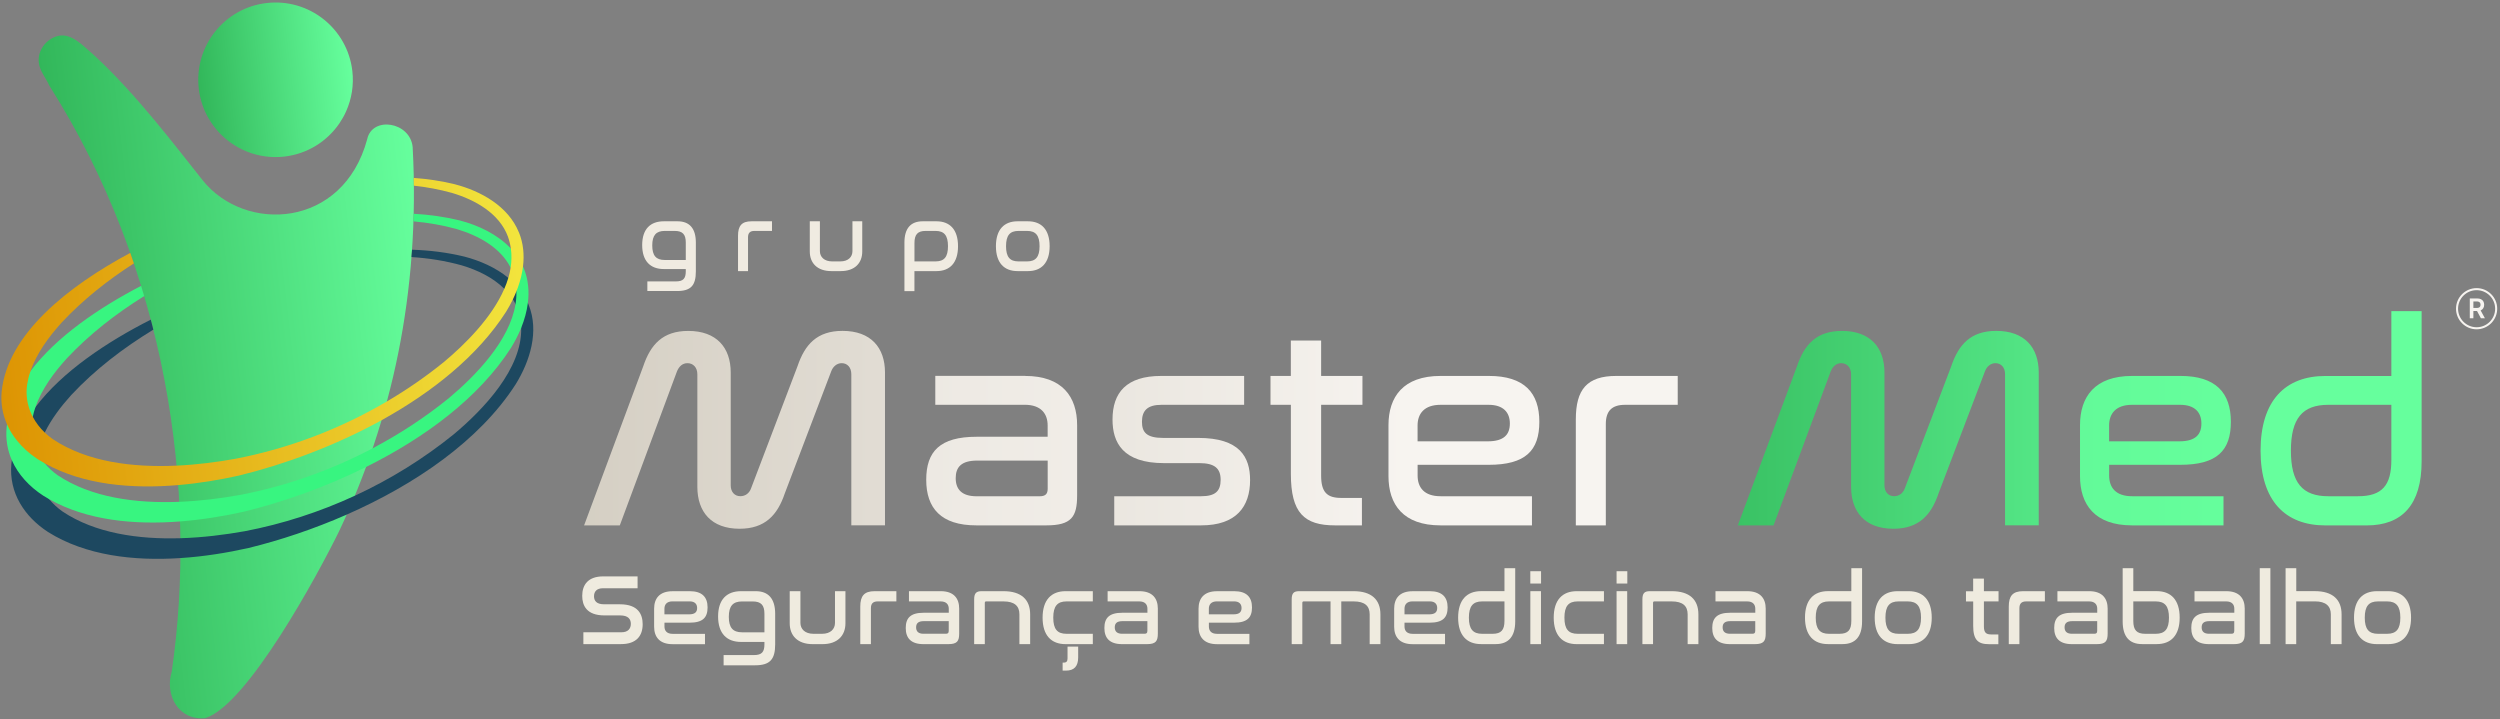 <svg xmlns="http://www.w3.org/2000/svg" width="890" height="256" viewBox="0 0 890 256" fill="none"><rect x="0" y="0" width="890" height="256" fill="#808080" stroke="none"/><g clip-path="url(#clip0_4387_826)"><path d="M241.203 78.78C245.43 78.78 247.723 81.26 247.723 86.367V96.58C247.723 101.62 245.977 103.607 241.003 103.607H230.457V100.18H240.603C243.257 100.18 244.137 99.14 244.137 96.58V95.78H236.31C231.577 95.78 228.617 92.993 228.617 87.247C228.617 81.5 231.577 78.78 236.31 78.78H241.217H241.203ZM236.643 92.553H244.137V86.34C244.137 83.447 243.03 82.207 240.177 82.207H236.643C233.59 82.207 232.203 83.753 232.203 87.38C232.203 91.007 233.577 92.553 236.643 92.553Z" fill="#F0EBE1"></path><path d="M274.83 78.78V82.207H268.577C267.003 82.207 266.297 82.94 266.297 84.487V96.513H262.737V83.953C262.737 80.393 264.043 78.78 267.537 78.78H274.83Z" fill="#F0EBE1"></path><path d="M291.883 78.78V89.393C291.883 91.473 293.43 93.06 296.243 93.06H299.137C301.963 93.06 303.47 91.487 303.47 89.393V78.78H306.963V89.527C306.963 93.62 304.35 96.513 299.27 96.513H295.977C290.91 96.513 288.283 93.62 288.283 89.527V78.78H291.883Z" fill="#F0EBE1"></path><path d="M333.403 78.78C338.11 78.78 341.057 81.673 341.057 87.647C341.057 93.62 338.097 96.513 333.403 96.513H325.537V103.633H321.977V86.367C321.977 81.26 324.23 78.78 328.497 78.78H333.403ZM325.55 93.06H333.043C336.137 93.06 337.483 91.487 337.483 87.647C337.483 83.807 336.137 82.207 333.043 82.207H329.55C326.657 82.207 325.55 83.487 325.55 86.54V93.06Z" fill="#F0EBE1"></path><path d="M365.977 78.78C370.683 78.78 373.67 81.673 373.67 87.647C373.67 93.62 370.683 96.513 365.977 96.513H362.243C357.51 96.513 354.55 93.62 354.55 87.647C354.55 81.673 357.51 78.78 362.243 78.78H365.977ZM362.59 82.207C359.497 82.207 358.15 83.82 358.15 87.647C358.15 91.473 359.497 93.06 362.59 93.06H365.643C368.697 93.06 370.083 91.487 370.083 87.647C370.083 83.807 368.71 82.207 365.643 82.207H362.59Z" fill="#F0EBE1"></path><path d="M226.977 205.207V209.42H214.617C212.443 209.42 211.47 210.593 211.47 212.273C211.47 213.74 212.217 215.127 215.043 215.127H220.683C227.257 215.127 228.79 218.767 228.79 222.233C228.79 226.3 226.617 229.3 221.11 229.3H207.683V225.087H221.257C223.537 225.087 224.577 223.833 224.577 222.087C224.577 220.513 223.75 219.087 220.79 219.087H215.19C208.763 219.087 207.27 215.487 207.27 212.127C207.27 208.127 209.417 205.193 214.763 205.193H226.977V205.207Z" fill="#EFEBDF"></path><path d="M245.537 210.46C250.003 210.46 251.897 212.607 251.897 216.247C251.897 219.887 250.15 221.673 245.51 221.673H236.55V223.033C236.55 224.527 237.377 225.647 239.443 225.647H250.977V229.327H239.443C234.737 229.327 232.87 226.687 232.87 223.113V216.687C232.87 213.113 234.723 210.473 239.443 210.473H245.55L245.537 210.46ZM236.537 218.7H245.39C247.43 218.7 248.177 217.847 248.177 216.447C248.177 215.047 247.35 214.087 245.497 214.087H239.43C237.363 214.087 236.537 215.233 236.537 216.7V218.7Z" fill="#EFEBDF"></path><path d="M269.03 210.46C273.523 210.46 275.963 213.1 275.963 218.527V229.38C275.963 234.74 274.11 236.847 268.817 236.847H257.603V233.207H268.39C271.217 233.207 272.137 232.1 272.137 229.38V228.527H263.817C258.777 228.527 255.643 225.567 255.643 219.46C255.643 213.353 258.79 210.46 263.817 210.46H269.03ZM264.177 225.1H272.137V218.5C272.137 215.433 270.963 214.113 267.923 214.113H264.177C260.923 214.113 259.457 215.753 259.457 219.607C259.457 223.46 260.923 225.1 264.177 225.1Z" fill="#EFEBDF"></path><path d="M284.95 210.46V221.74C284.95 223.953 286.59 225.633 289.59 225.633H292.657C295.657 225.633 297.257 223.953 297.257 221.74V210.46H300.977V221.887C300.977 226.247 298.19 229.313 292.803 229.313H289.31C283.923 229.313 281.137 226.247 281.137 221.887V210.46H284.963H284.95Z" fill="#EFEBDF"></path><path d="M319.11 210.46V214.1H312.47C310.79 214.1 310.043 214.887 310.043 216.527V229.313H306.257V215.953C306.257 212.167 307.643 210.46 311.363 210.46H319.11Z" fill="#EFEBDF"></path><path d="M334.897 210.46C339.617 210.46 341.47 213.1 341.47 216.673V225.527C341.47 228.247 340.75 229.313 337.577 229.313H328.763C324.297 229.313 322.443 227.14 322.443 223.567C322.443 219.993 324.163 218.14 328.803 218.14H337.763V216.713C337.763 215.247 336.937 214.1 334.87 214.1H323.59V210.46H334.91H334.897ZM337.75 224.66V221.127H328.857C326.857 221.127 326.137 221.953 326.137 223.34C326.137 224.727 326.883 225.62 328.777 225.62H336.697C337.443 225.62 337.737 225.34 337.737 224.66H337.75Z" fill="#EFEBDF"></path><path d="M357.243 210.46C363.63 210.46 366.737 213.5 366.737 218.713V229.313H362.91V218.713C362.91 215.753 361.19 214.1 357.23 214.1H351.057C350.737 214.1 350.59 214.273 350.59 214.633V229.313H346.803V213.393C346.803 211.18 347.55 210.46 349.443 210.46H357.23H357.243Z" fill="#EFEBDF"></path><path d="M389.043 210.46V214.1H379.683C376.403 214.1 374.963 215.82 374.963 219.887C374.963 223.953 376.39 225.633 379.683 225.633H389.043V229.313H379.337C374.297 229.313 371.163 226.247 371.163 219.887C371.163 213.527 374.31 210.46 379.337 210.46H389.043ZM383.83 230.167V233.993C383.83 237.167 382.443 238.74 379.47 238.74H378.297V235.887H378.723C379.657 235.887 380.043 235.42 380.043 234.393V230.18H383.83V230.167Z" fill="#EFEBDF"></path><path d="M405.617 210.46C410.337 210.46 412.19 213.1 412.19 216.673V225.527C412.19 228.247 411.47 229.313 408.297 229.313H399.483C395.017 229.313 393.163 227.14 393.163 223.567C393.163 219.993 394.883 218.14 399.523 218.14H408.483V216.713C408.483 215.247 407.657 214.1 405.59 214.1H394.31V210.46H405.63H405.617ZM408.47 224.66V221.127H399.577C397.577 221.127 396.857 221.953 396.857 223.34C396.857 224.727 397.603 225.62 399.497 225.62H407.417C408.163 225.62 408.457 225.34 408.457 224.66H408.47Z" fill="#EFEBDF"></path><path d="M439.35 210.46C443.817 210.46 445.71 212.607 445.71 216.247C445.71 219.887 443.963 221.673 439.323 221.673H430.363V223.033C430.363 224.527 431.19 225.647 433.257 225.647H444.79V229.327H433.257C428.55 229.327 426.683 226.687 426.683 223.113V216.687C426.683 213.113 428.537 210.473 433.257 210.473H439.363L439.35 210.46ZM430.35 218.7H439.203C441.243 218.7 441.99 217.847 441.99 216.447C441.99 215.047 441.163 214.087 439.31 214.087H433.243C431.177 214.087 430.35 215.233 430.35 216.7V218.7Z" fill="#EFEBDF"></path><path d="M481.897 210.46C488.283 210.46 491.43 213.5 491.43 218.713V229.313H487.603V218.713C487.603 215.753 485.883 214.1 481.923 214.1H477.497V229.313H473.67V214.1H464.097C463.777 214.1 463.63 214.273 463.63 214.633V229.313H459.843V213.393C459.843 211.18 460.59 210.46 462.483 210.46H481.87H481.897Z" fill="#EFEBDF"></path><path d="M508.99 210.46C513.457 210.46 515.35 212.607 515.35 216.247C515.35 219.887 513.603 221.673 508.963 221.673H500.003V223.033C500.003 224.527 500.83 225.647 502.897 225.647H514.43V229.327H502.897C498.177 229.327 496.323 226.687 496.323 223.113V216.687C496.323 213.113 498.177 210.473 502.897 210.473H509.003L508.99 210.46ZM500.003 218.7H508.857C510.897 218.7 511.643 217.847 511.643 216.447C511.643 215.047 510.817 214.087 508.963 214.087H502.897C500.83 214.087 500.003 215.233 500.003 216.7V218.7Z" fill="#EFEBDF"></path><path d="M539.417 202.273V221.233C539.417 226.66 536.99 229.3 532.483 229.3H527.27C522.23 229.3 519.097 226.233 519.097 219.873C519.097 213.513 522.243 210.447 527.27 210.447H535.59V202.273H539.417ZM535.59 221.06V214.1H527.63C524.377 214.1 522.923 215.82 522.923 219.887C522.923 223.953 524.39 225.633 527.63 225.633H531.377C534.417 225.633 535.59 224.273 535.59 221.06Z" fill="#EFEBDF"></path><path d="M548.617 203.353V207.74H544.79V203.353H548.617ZM548.59 210.46V229.313H544.803V210.46H548.59Z" fill="#EFEBDF"></path><path d="M571.003 210.46V214.1H561.643C558.363 214.1 556.937 215.82 556.937 219.887C556.937 223.953 558.363 225.633 561.643 225.633H571.003V229.313H561.297C556.257 229.313 553.123 226.247 553.123 219.887C553.123 213.527 556.27 210.46 561.297 210.46H571.003Z" fill="#EFEBDF"></path><path d="M579.323 203.353V207.74H575.497V203.353H579.323ZM579.283 210.46V229.313H575.497V210.46H579.283Z" fill="#EFEBDF"></path><path d="M595.137 210.46C601.523 210.46 604.63 213.5 604.63 218.713V229.313H600.803V218.713C600.803 215.753 599.083 214.1 595.123 214.1H588.95C588.63 214.1 588.483 214.273 588.483 214.633V229.313H584.697V213.393C584.697 211.18 585.443 210.46 587.337 210.46H595.123H595.137Z" fill="#EFEBDF"></path><path d="M622.017 210.46C626.723 210.46 628.59 213.1 628.59 216.673V225.527C628.59 228.247 627.87 229.313 624.697 229.313H615.883C611.417 229.313 609.563 227.14 609.563 223.567C609.563 219.993 611.283 218.14 615.923 218.14H624.883V216.713C624.883 215.247 624.057 214.1 621.99 214.1H610.71V210.46H622.03H622.017ZM624.87 224.66V221.127H615.977C613.977 221.127 613.257 221.953 613.257 223.34C613.257 224.727 614.003 225.62 615.897 225.62H623.817C624.563 225.62 624.857 225.34 624.857 224.66H624.87Z" fill="#EFEBDF"></path><path d="M662.897 202.273V221.233C662.897 226.66 660.47 229.3 655.963 229.3H650.75C645.71 229.3 642.577 226.233 642.577 219.873C642.577 213.513 645.723 210.447 650.75 210.447H659.07V202.273H662.897ZM659.07 221.06V214.1H651.11C647.857 214.1 646.403 215.82 646.403 219.887C646.403 223.953 647.87 225.633 651.11 225.633H654.857C657.897 225.633 659.07 224.273 659.07 221.06Z" fill="#EFEBDF"></path><path d="M679.523 210.46C684.523 210.46 687.697 213.527 687.697 219.887C687.697 226.247 684.523 229.313 679.523 229.313H675.563C670.523 229.313 667.39 226.247 667.39 219.887C667.39 213.527 670.537 210.46 675.563 210.46H679.523ZM675.923 214.1C672.643 214.1 671.217 215.82 671.217 219.887C671.217 223.953 672.643 225.633 675.923 225.633H679.177C682.43 225.633 683.883 223.953 683.883 219.887C683.883 215.82 682.417 214.1 679.177 214.1H675.923Z" fill="#EFEBDF"></path><path d="M702.443 210.46V205.993H706.27V210.46H711.483V214.1H706.27V223.033C706.27 225.14 707.017 225.86 708.803 225.86H711.417V229.327H708.03C704.137 229.327 702.457 227.753 702.457 222.833V214.127H699.883V210.487H702.457L702.443 210.46Z" fill="#EFEBDF"></path><path d="M727.977 210.46V214.1H721.337C719.657 214.1 718.91 214.887 718.91 216.527V229.313H715.123V215.953C715.123 212.167 716.51 210.46 720.23 210.46H727.977Z" fill="#EFEBDF"></path><path d="M743.75 210.46C748.457 210.46 750.323 213.1 750.323 216.673V225.527C750.323 228.247 749.603 229.313 746.43 229.313H737.617C733.15 229.313 731.297 227.14 731.297 223.567C731.297 219.993 733.017 218.14 737.657 218.14H746.617V216.713C746.617 215.247 745.79 214.1 743.723 214.1H732.443V210.46H743.763H743.75ZM746.603 224.66V221.127H737.71C735.71 221.127 734.99 221.953 734.99 223.34C734.99 224.727 735.737 225.62 737.63 225.62H745.55C746.297 225.62 746.59 225.34 746.59 224.66H746.603Z" fill="#EFEBDF"></path><path d="M759.457 202.273V210.447H767.817C772.817 210.447 775.963 213.513 775.963 219.873C775.963 226.233 772.817 229.3 767.817 229.3H762.603C758.07 229.3 755.67 226.66 755.67 221.233V202.273H759.457ZM759.457 214.1V221.06C759.457 224.273 760.63 225.633 763.71 225.633H767.43C770.71 225.633 772.15 223.953 772.15 219.887C772.15 215.82 770.723 214.1 767.43 214.1H759.47H759.457Z" fill="#EFEBDF"></path><path d="M792.55 210.46C797.257 210.46 799.123 213.1 799.123 216.673V225.527C799.123 228.247 798.403 229.313 795.23 229.313H786.417C781.95 229.313 780.097 227.14 780.097 223.567C780.097 219.993 781.817 218.14 786.457 218.14H795.417V216.713C795.417 215.247 794.59 214.1 792.523 214.1H781.243V210.46H792.563H792.55ZM795.403 224.66V221.127H786.51C784.51 221.127 783.79 221.953 783.79 223.34C783.79 224.727 784.537 225.62 786.43 225.62H794.35C795.097 225.62 795.39 225.34 795.39 224.66H795.403Z" fill="#EFEBDF"></path><path d="M808.257 202.273V229.3H804.47V202.273H808.257Z" fill="#EFEBDF"></path><path d="M817.47 202.273V210.447H824.11C830.47 210.447 833.603 213.513 833.603 218.7V229.3H829.777V218.7C829.777 215.807 828.03 214.087 824.097 214.087H817.457V229.3H813.67V202.273H817.457H817.47Z" fill="#EFEBDF"></path><path d="M850.163 210.46C855.163 210.46 858.337 213.527 858.337 219.887C858.337 226.247 855.163 229.313 850.163 229.313H846.203C841.163 229.313 838.03 226.247 838.03 219.887C838.03 213.527 841.177 210.46 846.203 210.46H850.163ZM846.563 214.1C843.283 214.1 841.857 215.82 841.857 219.887C841.857 223.953 843.283 225.633 846.563 225.633H849.817C853.07 225.633 854.523 223.953 854.523 219.887C854.523 215.82 853.057 214.1 849.817 214.1H846.563Z" fill="#EFEBDF"></path><path d="M631.363 187.033H618.67L639.723 130.407C642.337 122.647 646.67 117.807 655.75 117.807C665.83 117.807 670.87 123.753 670.87 132.62V172.82C670.87 175.14 672.283 176.647 674.297 176.647C676.11 176.647 677.523 175.54 678.123 173.82L694.643 130.393C697.257 122.633 701.59 117.793 710.67 117.793C720.75 117.793 725.79 123.74 725.79 132.607V187.02H713.803V133.22C713.803 130.807 712.39 129.287 710.377 129.287C708.67 129.287 707.257 130.5 706.643 132.207L690.123 175.633C687.51 183.393 683.07 188.233 674.003 188.233C664.03 188.233 658.99 182.287 658.99 173.327V133.22C658.99 130.807 657.483 129.287 655.47 129.287C653.657 129.287 652.443 130.5 651.737 132.207L631.39 187.02L631.363 187.033Z" fill="url(#paint0_linear_4387_826)"></path><path d="M776.257 133.833C788.857 133.833 794.19 139.873 794.19 150.153C794.19 160.433 789.257 165.473 776.15 165.473H750.857V169.3C750.857 173.527 753.177 176.66 759.017 176.66H791.563V187.033H759.017C745.71 187.033 740.483 179.58 740.483 169.5V151.367C740.483 141.287 745.723 133.833 759.017 133.833H776.243H776.257ZM750.857 157.113H775.843C781.59 157.113 783.697 154.7 783.697 150.767C783.697 146.833 781.377 144.113 776.137 144.113H759.003C753.163 144.113 750.843 147.34 750.843 151.473V157.113H750.857Z" fill="url(#paint1_linear_4387_826)"></path><path d="M862.097 110.767V164.273C862.097 179.593 855.243 187.047 842.55 187.047H827.843C813.63 187.047 804.763 178.38 804.763 160.447C804.763 142.513 813.63 133.847 827.843 133.847H851.323V110.767H862.11H862.097ZM851.323 163.767V144.113H828.857C819.683 144.113 815.563 148.953 815.563 160.433C815.563 171.913 819.697 176.66 828.857 176.66H839.43C847.99 176.66 851.323 172.833 851.323 163.767Z" fill="url(#paint2_linear_4387_826)"></path><path d="M220.63 187.033H207.937L228.99 130.407C231.603 122.647 235.937 117.807 245.017 117.807C255.097 117.807 260.137 123.753 260.137 132.62V172.82C260.137 175.14 261.55 176.647 263.563 176.647C265.377 176.647 266.79 175.54 267.39 173.82L283.91 130.393C286.523 122.633 290.857 117.793 299.937 117.793C310.017 117.793 315.057 123.74 315.057 132.607V187.02H303.07V133.22C303.07 130.807 301.657 129.287 299.643 129.287C297.937 129.287 296.523 130.5 295.91 132.207L279.39 175.633C276.777 183.393 272.337 188.233 263.27 188.233C253.297 188.233 248.257 182.287 248.257 173.327V133.22C248.257 130.807 246.75 129.287 244.737 129.287C242.923 129.287 241.71 130.5 241.003 132.207L220.657 187.02L220.63 187.033Z" fill="url(#paint3_linear_4387_826)"></path><path d="M364.923 133.833C378.217 133.833 383.457 141.287 383.457 151.367V176.353C383.457 184.007 381.443 187.033 372.47 187.033H347.577C334.977 187.033 329.737 180.887 329.737 170.807C329.737 160.727 334.577 155.487 347.67 155.487H372.963V151.46C372.963 147.327 370.643 144.1 364.803 144.1H332.963V133.82H364.91L364.923 133.833ZM372.977 173.94V163.967H347.883C342.243 163.967 340.23 166.287 340.23 170.22C340.23 174.153 342.35 176.673 347.683 176.673H370.057C372.177 176.673 372.977 175.873 372.977 173.953V173.94Z" fill="url(#paint4_linear_4387_826)"></path><path d="M442.91 133.833V144.113H413.483C408.55 144.113 406.537 146.127 406.537 150.153C406.537 153.887 408.15 155.9 414.097 155.9H426.59C441.297 155.9 445.03 162.647 445.03 170.913C445.03 180.38 440.097 187.033 427.603 187.033H396.67V176.66H427.603C432.537 176.66 434.55 174.953 434.55 170.82C434.55 166.687 432.337 164.873 426.99 164.873H414.39C399.683 164.873 396.057 157.513 396.057 149.353C396.057 139.78 400.99 133.833 413.39 133.833H442.91Z" fill="url(#paint5_linear_4387_826)"></path><path d="M459.537 133.833V121.233H470.323V133.833H485.03V144.113H470.323V169.3C470.323 175.247 472.443 177.26 477.483 177.26H484.843V187.033H475.27C464.283 187.033 459.55 182.593 459.55 168.7V144.113H452.297V133.833H459.55H459.537Z" fill="url(#paint6_linear_4387_826)"></path><path d="M530.07 133.833C542.67 133.833 548.003 139.873 548.003 150.153C548.003 160.433 543.07 165.473 529.963 165.473H504.67V169.3C504.67 173.527 506.99 176.66 512.83 176.66H545.377V187.033H512.83C499.523 187.033 494.297 179.58 494.297 169.5V151.367C494.297 141.287 499.537 133.833 512.83 133.833H530.057H530.07ZM504.67 157.113H529.657C535.403 157.113 537.51 154.7 537.51 150.767C537.51 146.833 535.19 144.113 529.95 144.113H512.817C506.977 144.113 504.657 147.34 504.657 151.473V157.113H504.67Z" fill="url(#paint7_linear_4387_826)"></path><path d="M597.27 133.833V144.113H578.523C573.79 144.113 571.67 146.327 571.67 150.967V187.033H560.99V149.353C560.99 138.673 564.923 133.833 575.403 133.833H597.27Z" fill="url(#paint8_linear_4387_826)"></path><path d="M881.67 102.567C877.63 102.567 874.337 105.86 874.337 109.9C874.337 113.94 877.63 117.233 881.67 117.233C885.71 117.233 889.003 113.94 889.003 109.9C889.003 105.86 885.71 102.567 881.67 102.567ZM881.67 116.5C878.03 116.5 875.07 113.54 875.07 109.9C875.07 106.26 878.03 103.3 881.67 103.3C885.31 103.3 888.27 106.26 888.27 109.9C888.27 113.54 885.31 116.5 881.67 116.5Z" fill="#F7F4F0"></path><path d="M883.23 110.447C883.603 110.26 883.883 110.007 884.07 109.673C884.257 109.34 884.363 108.953 884.363 108.5C884.363 108.047 884.27 107.66 884.083 107.313C883.897 106.98 883.617 106.713 883.243 106.527C882.87 106.34 882.417 106.247 881.883 106.247H879.243V113.3H880.523V110.713H881.817L883.203 113.3H884.63L883.097 110.5C883.097 110.5 883.19 110.473 883.243 110.46L883.23 110.447ZM880.51 107.313H881.683C882.003 107.313 882.257 107.353 882.47 107.447C882.67 107.54 882.817 107.673 882.923 107.847C883.017 108.02 883.07 108.233 883.07 108.487C883.07 108.74 883.017 108.953 882.923 109.113C882.83 109.287 882.67 109.42 882.47 109.5C882.27 109.593 882.003 109.633 881.697 109.633H880.523V107.287L880.51 107.313Z" fill="#F7F4F0"></path><path d="M130.71 49.593C122.123 81.393 87.217 83.047 72.137 64.167C63.257 53.06 48.417 33.313 33.39 19.58C29.643 16.34 25.497 11.78 20.897 12.74C16.35 13.687 12.723 18.487 14.03 23.447C14.683 25.927 16.483 28.047 17.523 30.42C59.497 96.593 70.51 174.727 61.137 239.113C58.563 247.46 63.617 256.62 73.057 255.647C87.99 251.087 113.243 204.393 120.737 189.073C139.19 150.113 149.697 104.447 146.91 52.38C146.057 43.353 132.497 41.207 130.71 49.593Z" fill="url(#paint9_linear_4387_826)"></path><path d="M74.417 42.393C75.297 43.887 76.323 45.287 77.457 46.58C77.457 46.58 77.457 46.593 77.47 46.607C83.23 53.127 91.977 56.807 101.257 55.74C109.51 54.78 116.483 50.273 120.83 43.913C121.75 42.553 122.563 41.127 123.23 39.607C125.177 35.247 126.017 30.327 125.43 25.247C123.683 10.153 110.03 -0.66 94.937 1.073C79.843 2.807 69.03 16.46 70.763 31.553C71.217 35.5 72.483 39.153 74.39 42.367L74.417 42.393Z" fill="url(#paint10_linear_4387_826)"></path><path d="M188.203 108.5C188.11 108.273 188.017 108.047 187.91 107.82C186.99 105.767 185.803 103.927 184.363 102.26C184.123 101.98 183.883 101.7 183.63 101.433C182.803 100.54 181.897 99.7 180.963 98.927C176.47 95.233 170.817 92.78 165.323 91.353C159.257 89.873 153.017 89.1 146.683 88.9C146.63 89.78 146.563 90.647 146.497 91.513C152.55 91.9 158.55 92.847 164.403 94.473C169.897 96.113 175.497 98.78 179.537 102.807C180.683 103.953 181.71 105.193 182.577 106.567C182.923 107.113 183.243 107.673 183.523 108.26C183.817 108.833 184.07 109.42 184.297 110.033C185.083 112.247 185.483 114.487 185.537 116.727C185.937 131.3 172.07 145.793 161.577 154.58C150.843 163.273 138.937 170.647 126.31 176.487C113.83 182.247 100.643 186.527 87.19 189.1C80.057 190.38 72.203 191.367 64.23 191.607C49.217 192.047 33.83 189.86 22.23 182.073C20.443 180.807 18.87 179.353 17.537 177.74C14.177 173.647 12.417 168.58 13.043 163.207C13.07 163.033 13.097 162.847 13.11 162.673C13.19 162.167 13.283 161.673 13.39 161.18C13.923 158.713 14.803 156.3 15.937 153.98C18.31 149.113 21.777 144.607 25.377 140.62C33.897 131.5 43.883 123.887 54.59 117.353C54.283 116.167 53.977 114.967 53.67 113.793C38.11 121.687 22.137 132.3 12.617 144.953C12.083 145.673 11.55 146.407 11.057 147.14C8.937 150.247 7.217 153.473 6.003 156.807C5.15 159.113 4.55 161.473 4.203 163.873C4.137 164.313 4.083 164.753 4.043 165.193C3.123 175.433 8.723 183.94 17.097 189.393C30.497 197.807 47.657 199.767 64.243 198.673C72.67 198.127 80.923 196.78 88.47 195.087C99.657 192.353 111.67 188.367 123.443 183.193C147.537 172.593 170.617 156.993 183.577 136.807C188.67 128.593 192.017 117.927 188.203 108.527V108.5Z" fill="#1D4860"></path><path d="M186.497 95.607C186.39 95.34 186.283 95.087 186.163 94.833C185.097 92.46 183.617 90.34 181.87 88.487C177.11 83.407 170.257 80.18 163.603 78.46C158.27 77.167 152.803 76.407 147.257 76.1C147.23 77.007 147.217 77.913 147.177 78.807C152.417 79.273 157.603 80.153 162.683 81.58C170.337 83.873 178.203 88.14 181.777 95.287C182.07 95.873 182.337 96.5 182.577 97.127C183.083 98.553 183.43 99.98 183.63 101.433C183.737 102.193 183.803 102.94 183.83 103.7C183.883 105.22 183.777 106.74 183.523 108.247C181.443 121.273 169.297 133.767 159.87 141.673C151.457 148.5 142.31 154.513 132.657 159.593C117.857 167.407 101.857 173.06 85.483 176.193C78.737 177.407 71.337 178.353 63.803 178.647C48.39 179.26 32.443 177.167 20.51 169.167C18.763 167.927 17.203 166.5 15.897 164.927C14.91 163.74 14.07 162.487 13.39 161.167C11.59 157.713 10.817 153.82 11.403 149.767C11.47 149.287 11.563 148.82 11.67 148.353C11.91 147.193 12.23 146.06 12.617 144.927C14.817 138.58 19.137 132.727 23.67 127.713C31.777 119.033 41.203 111.713 51.337 105.407C50.977 104.193 50.617 102.993 50.243 101.767C35.19 109.593 19.99 119.927 10.83 132.167C6.43 138.047 3.417 144.353 2.497 151.047C2.443 151.447 2.39 151.86 2.35 152.26C1.977 156.447 2.683 160.34 4.217 163.847C6.457 168.94 10.443 173.233 15.403 176.46C16.11 176.9 16.817 177.327 17.55 177.727C31.043 185.327 47.937 186.9 64.123 185.633C71.99 185.02 79.697 183.74 86.763 182.167C100.683 178.767 115.897 173.433 130.323 166.247C151.203 155.873 170.47 141.647 181.883 123.887C183.27 121.647 184.523 119.233 185.55 116.713C186.697 113.86 187.55 110.847 187.923 107.833C188.443 103.727 188.097 99.553 186.51 95.62L186.497 95.607Z" fill="#38F580"></path><path d="M184.723 82.74C180.95 73.393 171.19 67.993 161.843 65.58C157.097 64.42 152.23 63.7 147.297 63.34C147.31 64.26 147.323 65.18 147.337 66.1C151.923 66.593 156.47 67.447 160.937 68.687C169.23 71.167 177.763 75.967 180.83 84.247C181.323 85.66 181.67 87.06 181.87 88.487C182.19 90.753 182.137 93.02 181.79 95.287C181.603 96.513 181.323 97.727 180.963 98.927C180.577 100.233 180.097 101.527 179.537 102.807C175.11 113.047 165.723 122.433 158.11 128.807C151.697 134.007 144.883 138.727 137.723 142.927C121.07 152.727 102.657 159.713 83.723 163.34C77.217 164.513 70.11 165.433 62.87 165.767C47.203 166.487 30.91 164.46 18.763 156.313C17.75 155.607 16.803 154.82 15.937 153.993C14.19 152.327 12.75 150.433 11.67 148.38C11.457 147.967 11.257 147.553 11.07 147.14C9.683 143.993 9.137 140.513 9.657 136.927C9.91 135.327 10.297 133.74 10.83 132.193C13.017 125.807 17.363 119.913 21.923 114.86C29.51 106.74 38.257 99.807 47.657 93.767C47.23 92.513 46.803 91.287 46.363 90.033C24.35 101.82 2.657 118.9 0.59 139.42C0.217 143.633 0.937 147.54 2.497 151.073C3.39 153.127 4.59 155.047 6.017 156.807C7.963 159.247 10.35 161.393 13.057 163.22C13.257 163.353 13.457 163.473 13.657 163.607C14.403 164.073 15.163 164.527 15.923 164.94C29.697 172.647 46.99 174.1 63.457 172.687C70.95 172.047 78.27 170.82 85.017 169.313C101.297 165.34 119.35 158.7 135.87 149.58C153.883 139.62 170.07 126.713 180.137 111.033C181.017 109.62 181.843 108.113 182.59 106.567C183.043 105.633 183.457 104.673 183.843 103.713C184.03 103.233 184.217 102.753 184.39 102.273C185.257 99.86 185.883 97.367 186.19 94.847C186.683 90.78 186.337 86.647 184.75 82.753L184.723 82.74Z" fill="url(#paint11_linear_4387_826)"></path></g><defs><linearGradient id="paint0_linear_4387_826" x1="585.257" y1="153.033" x2="803.057" y2="153.033" gradientUnits="userSpaceOnUse"><stop stop-color="#32B75A"></stop><stop offset="1" stop-color="#66FF9D"></stop></linearGradient><linearGradient id="paint1_linear_4387_826" x1="-123.917" y1="160.433" x2="803.057" y2="160.433" gradientUnits="userSpaceOnUse"><stop stop-color="#32B75A"></stop><stop offset="1" stop-color="#66FF9D"></stop></linearGradient><linearGradient id="paint2_linear_4387_826" x1="-123.917" y1="148.9" x2="-122.584" y2="148.9" gradientUnits="userSpaceOnUse"><stop stop-color="#32B75A"></stop><stop offset="1" stop-color="#66FF9D"></stop></linearGradient><linearGradient id="paint3_linear_4387_826" x1="189.817" y1="153.033" x2="505.03" y2="153.033" gradientUnits="userSpaceOnUse"><stop stop-color="#D3CDC1"></stop><stop offset="1" stop-color="#F7F4F0"></stop></linearGradient><linearGradient id="paint4_linear_4387_826" x1="-123.917" y1="160.433" x2="505.03" y2="160.433" gradientUnits="userSpaceOnUse"><stop stop-color="#D3CDC1"></stop><stop offset="1" stop-color="#F7F4F0"></stop></linearGradient><linearGradient id="paint5_linear_4387_826" x1="189.817" y1="160.433" x2="505.03" y2="160.433" gradientUnits="userSpaceOnUse"><stop stop-color="#D3CDC1"></stop><stop offset="1" stop-color="#F7F4F0"></stop></linearGradient><linearGradient id="paint6_linear_4387_826" x1="189.817" y1="154.14" x2="505.03" y2="154.14" gradientUnits="userSpaceOnUse"><stop stop-color="#D3CDC1"></stop><stop offset="1" stop-color="#F7F4F0"></stop></linearGradient><linearGradient id="paint7_linear_4387_826" x1="-123.917" y1="160.433" x2="505.03" y2="160.433" gradientUnits="userSpaceOnUse"><stop stop-color="#D3CDC1"></stop><stop offset="1" stop-color="#F7F4F0"></stop></linearGradient><linearGradient id="paint8_linear_4387_826" x1="189.816" y1="160.433" x2="505.03" y2="160.433" gradientUnits="userSpaceOnUse"><stop stop-color="#D3CDC1"></stop><stop offset="1" stop-color="#F7F4F0"></stop></linearGradient><linearGradient id="paint9_linear_4387_826" x1="26.993" y1="136.491" x2="154.916" y2="121.712" gradientUnits="userSpaceOnUse"><stop stop-color="#32B75A"></stop><stop offset="1" stop-color="#66FF9D"></stop></linearGradient><linearGradient id="paint10_linear_4387_826" x1="70.775" y1="31.573" x2="125.425" y2="25.259" gradientUnits="userSpaceOnUse"><stop stop-color="#32B75A"></stop><stop offset="1" stop-color="#66FF9D"></stop></linearGradient><linearGradient id="paint11_linear_4387_826" x1="-0.979" y1="130.327" x2="188.494" y2="108.438" gradientUnits="userSpaceOnUse"><stop stop-color="#DD9403"></stop><stop offset="1" stop-color="#F2E53D"></stop></linearGradient><clipPath id="clip0_4387_826"><rect width="889.5" height="255.5" fill="white" transform="translate(0 0.5)"></rect></clipPath></defs></svg>